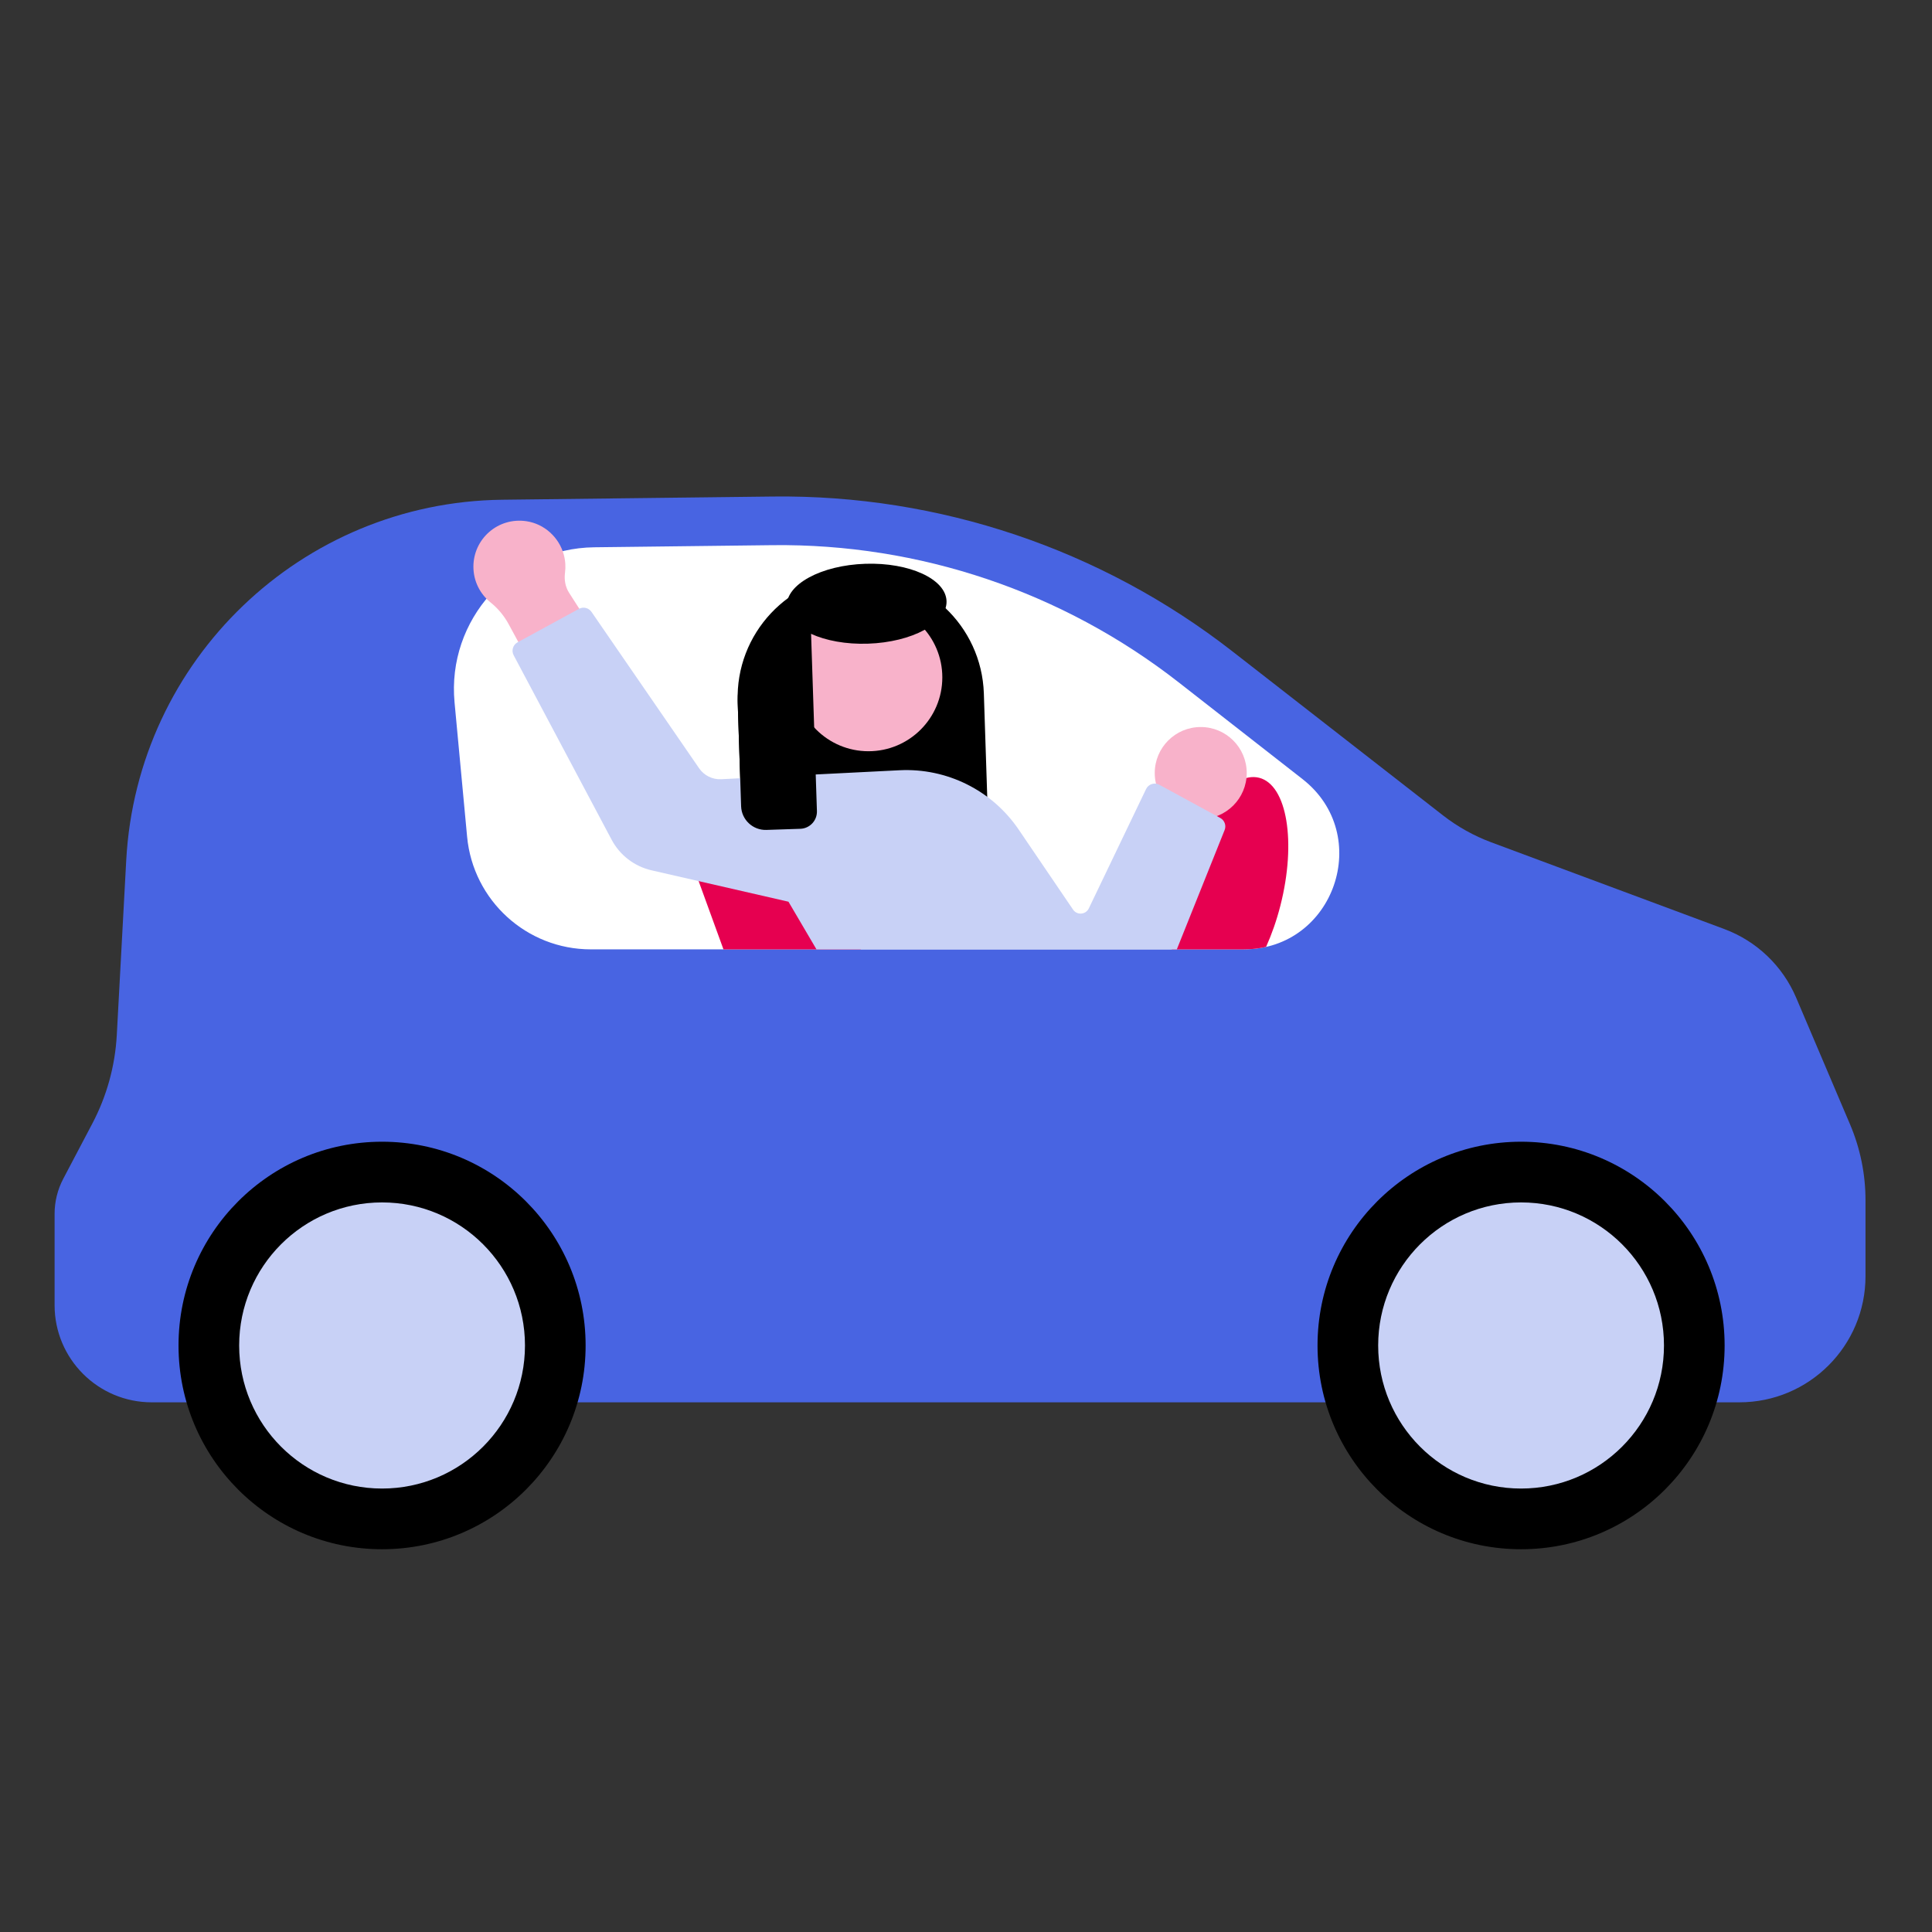<?xml version="1.0" encoding="utf-8"?>
<!-- Generator: Adobe Illustrator 27.7.0, SVG Export Plug-In . SVG Version: 6.00 Build 0)  -->
<svg version="1.1" id="Ebene_1" xmlns="http://www.w3.org/2000/svg" xmlns:xlink="http://www.w3.org/1999/xlink" x="0px" y="0px"
	 viewBox="0 0 620 620" style="enable-background:new 0 0 620 620;" xml:space="preserve">
<rect x="0" y="0" width="620" height="620" fill="#333333" stroke="none"/>
<style type="text/css">
	.st0{fill-rule:evenodd;clip-rule:evenodd;fill:#4864E2;}
	.st1{fill:#C8D1F6;}
	.st2{fill-rule:evenodd;clip-rule:evenodd;fill:#FFFFFF;}
	.st3{fill:#E60050;}
	.st4{fill-rule:evenodd;clip-rule:evenodd;fill:#F8B2CA;}
	.st5{fill-rule:evenodd;clip-rule:evenodd;fill:#E60050;}
	.st6{fill:#F8B2CA;}
	.st7{fill-rule:evenodd;clip-rule:evenodd;fill:#C8D1F6;}
</style>
<g>
	<path class="st0" d="M20.3,378.28l9.34-17.74c4.63-8.79,7.3-18.48,7.84-28.41l3.03-56.07c3.48-64.33,56.26-114.93,120.68-115.69
		l86.88-1.03c53.34-0.63,105.31,16.88,147.4,49.67l67.58,52.64c4.7,3.66,9.93,6.58,15.51,8.66l74.76,27.82
		c10.4,3.87,18.74,11.84,23.09,22.05l17.28,40.62c3.28,7.71,4.97,15.99,4.97,24.37v24.38c0,22.35-18.12,40.47-40.47,40.47H48.69
		c-17.22,0-31.17-13.96-31.17-31.17v-29.32C17.52,385.61,18.48,381.75,20.3,378.28z"/>
</g>
<g id="Эллипс_13_00000090262233380168353250000015559115739010667414_">
	<ellipse cx="488.13" cy="431.78" rx="65.32" ry="65.39"/>
</g>
<g id="Эллипс_13_00000050650900694178225230000005194387345703677629_">
	<ellipse class="st1" cx="488.13" cy="431.78" rx="45.86" ry="45.91"/>
</g>
<g id="Эллипс_13_00000121280299520227592000000009174288266409303227_">
	<ellipse cx="122.61" cy="431.78" rx="65.32" ry="65.39"/>
</g>
<g>
	<path class="st2" d="M190.68,175.63l57.21-0.68c47.18-0.56,93.14,14.96,130.33,44l39.76,31.06c22.91,17.89,10.26,54.65-18.81,54.65
		H189.6c-20.58,0-37.78-15.67-39.7-36.16l-4.03-43.09C143.39,198.92,164.06,175.95,190.68,175.63z"/>
</g>
<g>
	<path class="st3" d="M406.3,303.87c1.8-4.01,3.37-8.46,4.59-13.24c5.2-20.38,2.15-38.74-6.8-41.03
		c-8.95-2.28-20.42,12.38-25.62,32.76c-2.05,8.04-2.81,15.76-2.44,22.31h23.13C401.67,304.67,404.05,304.38,406.3,303.87z"/>
</g>
<g>
	<circle class="st4" cx="385.33" cy="248.07" r="14.76"/>
</g>
<g>
	<path class="st4" d="M151.92,181.85c0-8.91,7.89-15.97,17.06-14.58c5.71,0.86,10.45,5.17,11.95,10.75
		c0.54,1.99,0.63,3.93,0.39,5.75c-0.3,2.25,0.08,4.54,1.3,6.45l30.51,47.62l-20.72,16.24l-29.2-53.82
		c-1.45-2.67-3.41-5.02-5.77-6.92C154.07,190.64,151.92,186.5,151.92,181.85z"/>
</g>
<g>
	<path d="M245.42,266.35l64.34-2.11c4.05-0.13,7.23-3.52,7.09-7.57l-1.12-34.13c-0.72-21.82-18.98-38.92-40.8-38.2h0
		c-21.82,0.72-38.92,18.98-38.2,40.8l1.12,34.13C237.98,263.31,241.37,266.48,245.42,266.35z"/>
</g>
<g>
	<polygon class="st5" points="219.34,269.4 262.02,269.4 276.26,304.67 232.17,304.67 	"/>
</g>
<g>
	<circle class="st6" cx="278.7" cy="217.38" r="23.7"/>
</g>
<g>
	<ellipse transform="matrix(1 -0.033 0.033 1 -6.207 9.225)" cx="277.93" cy="193.69" rx="25.64" ry="12.82"/>
</g>
<g>
	<path class="st7" d="M166.09,206.13l19.7-10.74c1.39-0.76,3.12-0.34,4.02,0.96l34.55,50.21c1.59,2.31,4.27,3.64,7.08,3.5
		l57.24-2.88c15.19-0.76,29.67,6.45,38.22,19.03l17.45,25.69c1.27,1.87,4.08,1.66,5.06-0.38l18.38-38.31
		c0.76-1.59,2.71-2.22,4.26-1.37l19.56,10.66c1.37,0.75,1.97,2.41,1.39,3.86l-15.35,38.31H262.02l-8.99-15.3l-43.96-10.08
		c-5.48-1.26-10.15-4.84-12.79-9.81l-31.44-59.2C164.05,208.79,164.6,206.94,166.09,206.13z"/>
</g>
<g>
	<path d="M260.2,200.86l-0.08,0c-13.34,0.44-23.81,11.61-23.37,24.95l1.08,32.92c0.14,4.34,3.78,7.74,8.12,7.6l10.87-0.36
		c3.05-0.1,5.44-2.65,5.34-5.7L260.2,200.86z"/>
</g>
<g id="Эллипс_13_00000088849685533608817880000004851606954906467754_">
	<ellipse class="st1" cx="122.61" cy="431.78" rx="45.86" ry="45.91"/>
</g>
</svg>
